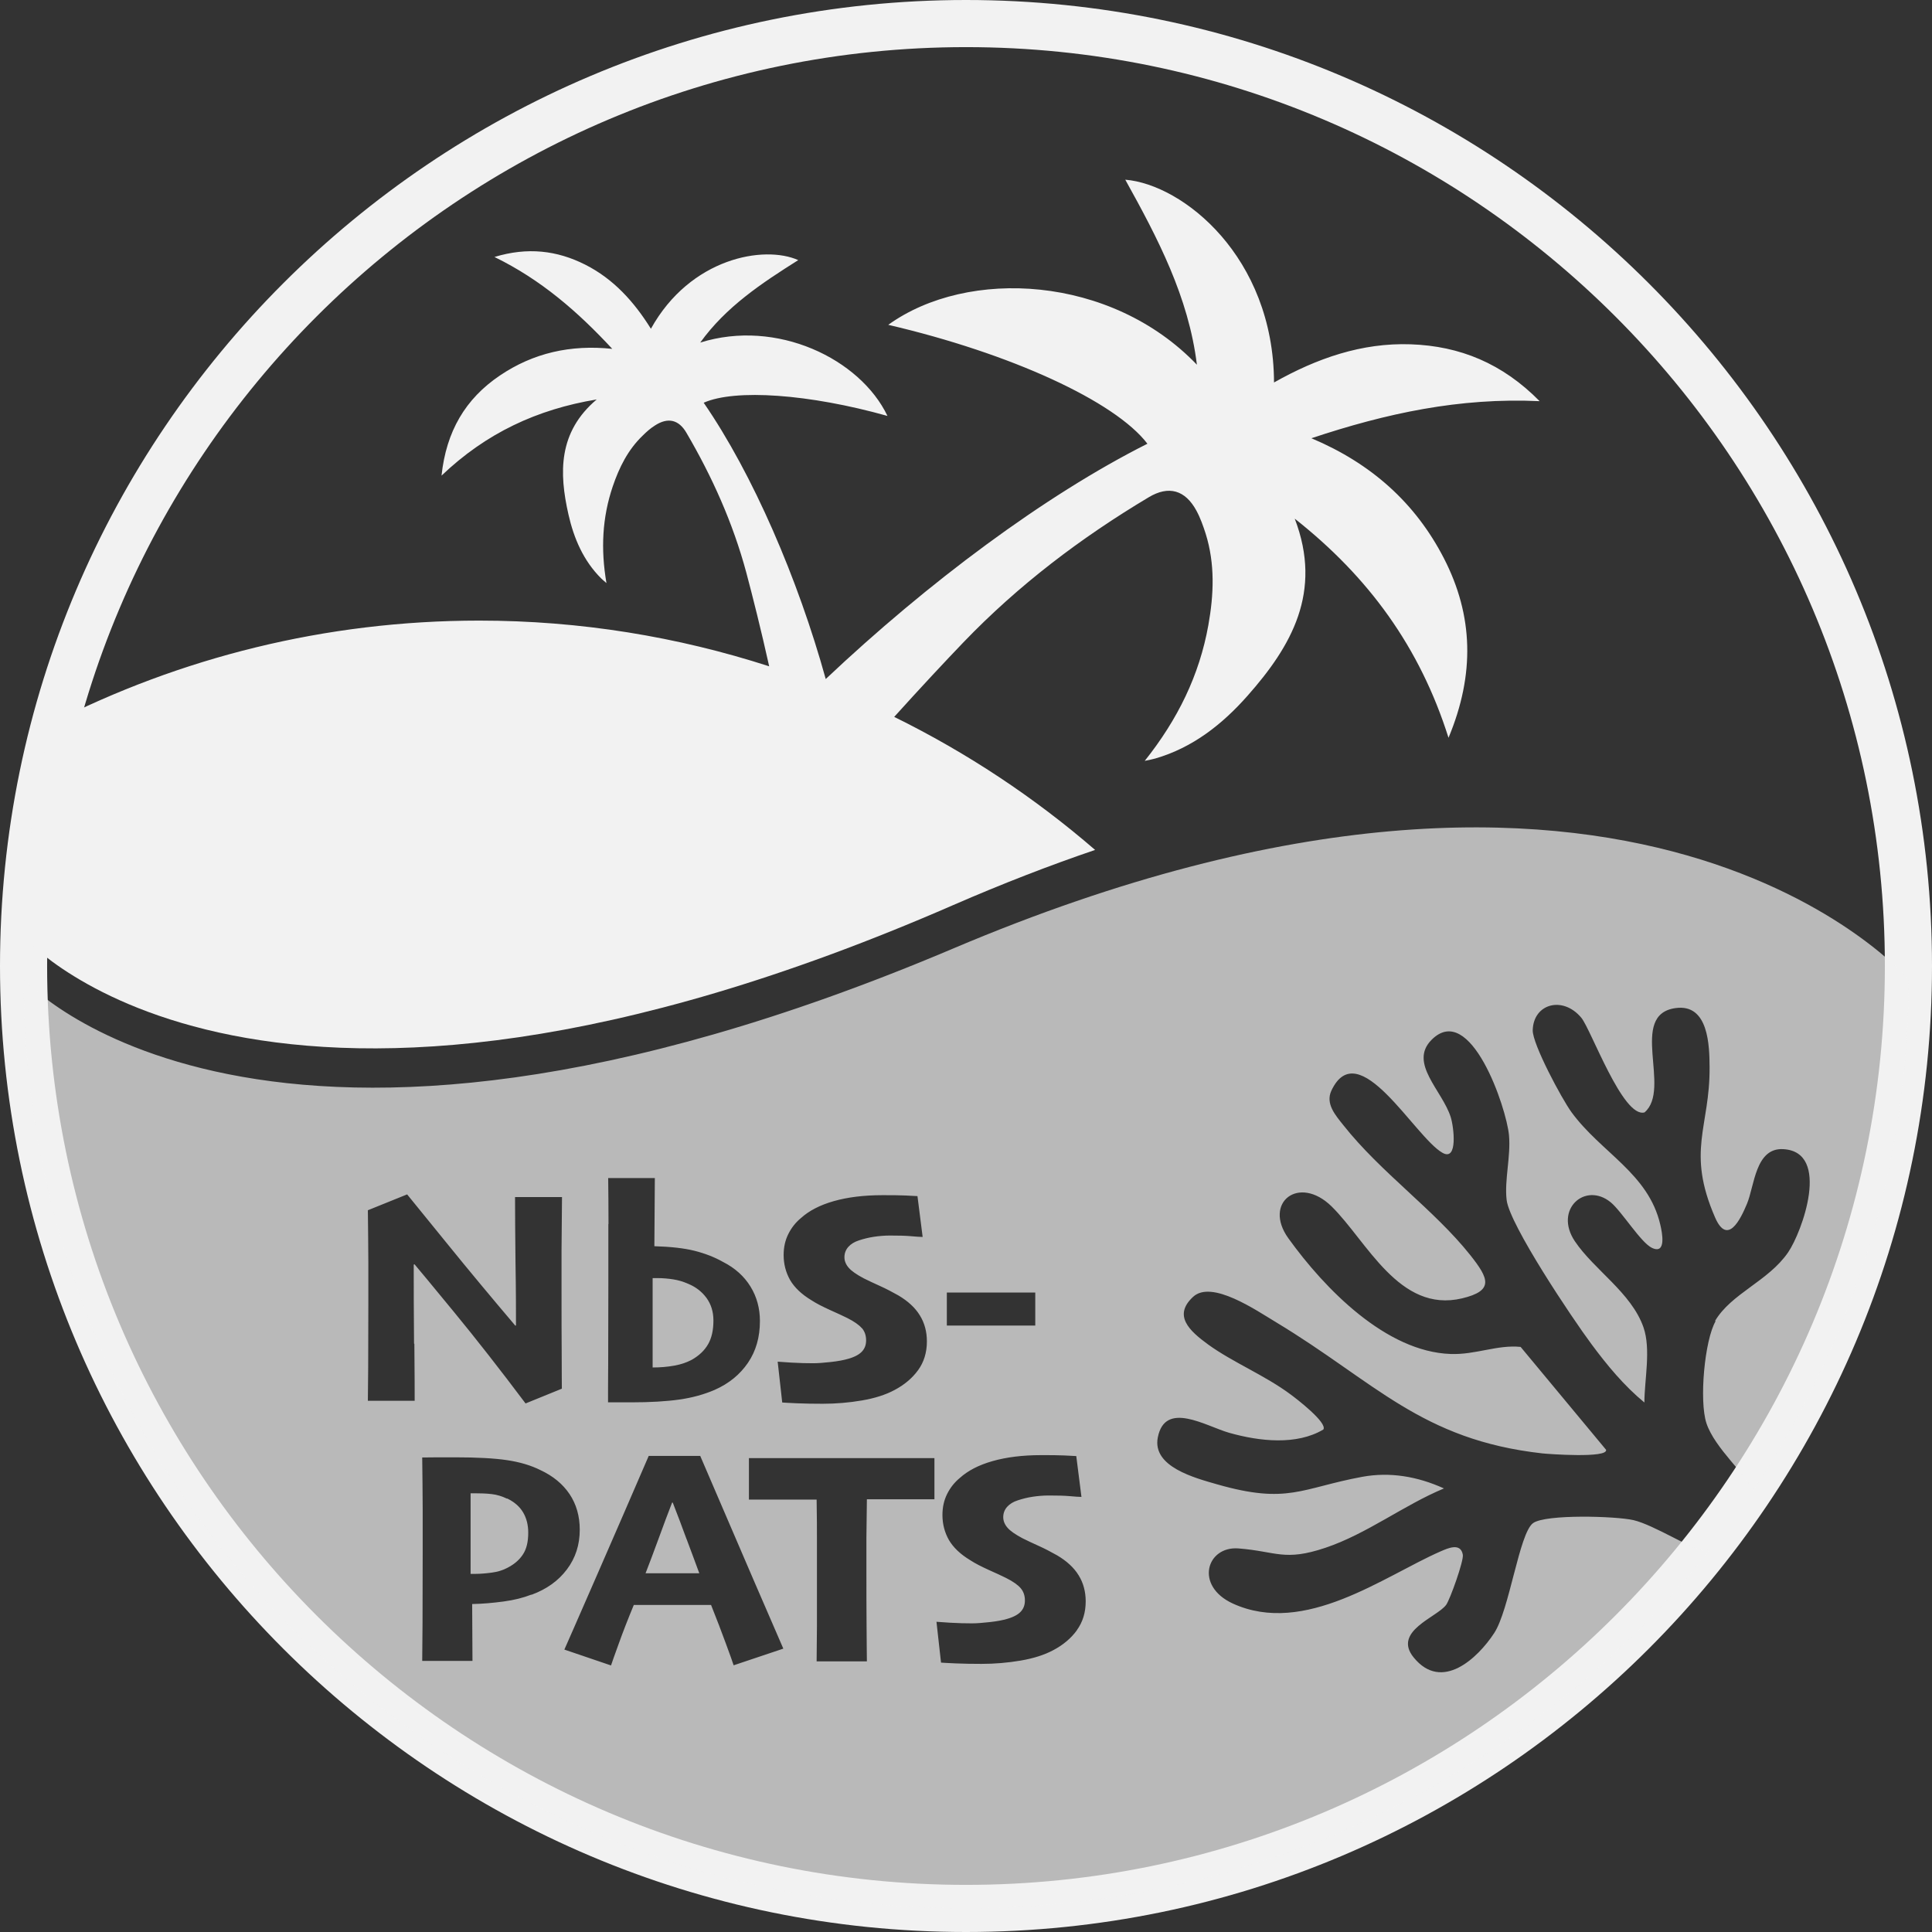 <?xml version="1.0" encoding="UTF-8"?>
<svg id="_レイヤー_2" data-name="レイヤー 2" xmlns="http://www.w3.org/2000/svg" viewBox="0 0 123 123">
  <rect x="0" y="0" width="123" height="123" fill="#333333" stroke="none"/>
  <defs>
    <style>
      .cls-1 {
        fill: none;
      }

      .cls-2 {
        opacity: .7;
      }

      .cls-3 {
        fill: #f2f2f2;
      }

      .cls-4 {
        fill: #787878;
      }

      .cls-5 {
        fill: #4c4c4c;
      }
    </style>
  </defs>
  <g id="_レイヤー_1-2" data-name="レイヤー 1">
    <g>
      <circle class="cls-1" cx="61.5" cy="61.5" r="60"/>
      <g>
        <path class="cls-5" d="M73.14,120.34c-.6.12-1.2.23-1.8.33.6-.1,1.21-.21,1.8-.33Z"/>
        <path class="cls-5" d="M76.47,119.59c-.73.19-1.46.35-2.2.51.74-.16,1.47-.33,2.2-.51Z"/>
        <path class="cls-5" d="M88.74,114.96s.02-.07.02-.11c-3.84,1.99-7.91,3.59-12.18,4.71,4.25-1.11,8.32-2.65,12.15-4.6Z"/>
        <path class="cls-5" d="M69.71,120.92c-.51.07-1.02.14-1.54.2.52-.06,1.03-.13,1.54-.2Z"/>
        <path class="cls-5" d="M66.1,121.3c-.41.03-.81.07-1.22.09.41-.02.81-.06,1.22-.09Z"/>
        <path class="cls-5" d="M1.51,60.97c0,.18,0,.35,0,.53,0,33.14,26.86,60,60,60C28.47,121.5,1.68,94.43,1.51,60.97Z"/>
        <path class="cls-4" d="M71.34,120.67c-.54.09-1.08.17-1.63.25.54-.08,1.09-.16,1.63-.25Z"/>
        <path class="cls-4" d="M76.58,119.56s-.08.02-.11.03c.04,0,.08-.02.11-.03Z"/>
        <path class="cls-4" d="M74.27,120.1c-.38.08-.75.17-1.13.24.38-.08.75-.16,1.13-.24Z"/>
        <path class="cls-4" d="M68.17,121.12c-.69.08-1.38.14-2.08.19.69-.05,1.39-.11,2.08-.19Z"/>
        <path class="cls-4" d="M1.5,60.64c0,.11,0,.22,0,.33,0-.11,0-.21,0-.31,0,0-.01-.01-.01-.01Z"/>
        <path class="cls-4" d="M64.88,121.4c-1.12.06-2.25.1-3.38.1,1.14,0,2.26-.04,3.38-.1Z"/>
      </g>
      <path class="cls-3" d="M61.5,123C27.59,123,0,95.41,0,61.5S27.59,0,61.5,0s61.5,27.59,61.5,61.5-27.59,61.5-61.5,61.5ZM61.5,3C29.24,3,3,29.24,3,61.5s26.24,58.5,58.5,58.5,58.5-26.24,58.5-58.5S93.76,3,61.5,3Z"/>
      <path class="cls-3" d="M98.03,25.55c-2.38-2.42-5.09-3.52-8.21-3.63-3.12-.11-5.98.89-8.71,2.43-.03-8-5.8-12.61-9.47-12.91,2.07,3.73,4.03,7.46,4.56,11.78-5.46-5.7-14.58-6.19-19.65-2.54,7.81,1.82,14.44,4.87,16.5,7.57-6.54,3.29-13.99,8.85-20.48,14.98-1.76-6.36-4.64-13.05-7.77-17.59,2-.89,6.71-.56,11.7.84-1.74-3.64-7.05-6.2-11.92-4.67,1.64-2.28,3.91-3.78,6.24-5.25-2.17-.97-6.87-.15-9.38,4.37-1.07-1.72-2.38-3.17-4.18-4.08-1.8-.91-3.68-1.13-5.78-.49,2.97,1.45,5.3,3.48,7.5,5.85-2.65-.28-5.03.26-7.16,1.7-2.19,1.48-3.41,3.55-3.71,6.37,2.84-2.71,6.08-4.22,9.88-4.85-2.46,2.08-2.4,4.67-1.8,7.32.34,1.51.95,2.95,2.09,4.08.08.08.17.15.33.29-.37-2.16-.27-4.17.4-6.15.41-1.21.97-2.34,1.91-3.24.24-.24.5-.47.79-.65.81-.52,1.5-.37,1.99.47,1.64,2.8,2.96,5.74,3.81,8.89.4,1.5.95,3.68,1.46,5.98-5.82-1.88-12.02-2.91-18.46-2.91-9.81,0-19.06,2.37-27.24,6.54-1.08,4.37-1.69,8.92-1.75,13.61.27.31,15.39,17.05,59.17-2.04,3.15-1.37,6.15-2.53,9.03-3.51-3.86-3.34-8.16-6.19-12.79-8.47,1.67-1.85,3.22-3.51,4.41-4.75,3.5-3.64,7.47-6.65,11.79-9.23,1.28-.77,2.33-.46,3.04.85.25.46.43.97.59,1.47.6,1.92.52,3.87.17,5.82-.57,3.18-1.94,5.99-4.05,8.64.33-.07.5-.1.67-.15,2.39-.69,4.28-2.19,5.87-3.99,2.79-3.15,4.8-6.61,3.01-11.28,4.69,3.7,7.96,8.16,9.79,13.95,1.69-4.05,1.58-7.78-.29-11.42-1.82-3.54-4.64-6.05-8.44-7.65,4.75-1.58,9.42-2.6,14.54-2.36Z"/>
      <g class="cls-2">
        <path class="cls-3" d="M41.55,87.06c.49,0,.95-.04,1.39-.12.44-.08.8-.21,1.1-.37.46-.26.81-.59,1.04-.99.23-.4.34-.9.34-1.51,0-.56-.15-1.04-.45-1.45-.3-.4-.69-.7-1.19-.9-.29-.13-.6-.22-.92-.27s-.66-.08-1-.08h-.31c0,.12,0,.5,0,1.17,0,.66,0,1.21,0,1.66,0,.73,0,1.28,0,1.66,0,.38,0,.78,0,1.2Z"/>
        <path class="cls-3" d="M32.27,95.41c-.3-.15-.63-.25-.97-.29-.35-.04-.69-.05-1.05-.05h-.29c0,.09,0,.47,0,1.13,0,.66,0,1.2,0,1.61v2.39h.31c.32,0,.66-.03,1.04-.08s.69-.15.94-.28c.45-.22.79-.5,1.03-.86.24-.35.35-.82.35-1.4,0-.5-.11-.93-.33-1.3-.22-.37-.56-.66-1.01-.88Z"/>
        <path class="cls-3" d="M43.71,97.99c-.29-.79-.58-1.57-.88-2.33h-.04c-.24.63-.54,1.4-.87,2.32-.34.92-.61,1.65-.82,2.18h0s3.42,0,3.42,0h0c-.25-.67-.51-1.39-.81-2.18Z"/>
        <path class="cls-3" d="M109.23,84.1c-.71,1.21-1.06,5.09-.59,6.51.53,1.6,2.59,3.32,2.96,4.29,6.26-9.34,9.91-20.52,9.91-32.55,0,0-17.36-20.39-60.81-1.97-44.19,18.73-59.19,1.97-59.19,1.97,0,32.66,26.86,59.14,60,59.14,19.26,0,36.39-8.96,47.37-22.86-.15.05-.3.08-.44.08-.64-.02-3.15-1.63-4.44-1.93-1.12-.26-5.61-.39-6.4.19-.88.64-1.5,5.53-2.48,7.01-1.03,1.57-3.32,3.76-5.12,1.54-1.36-1.67,1.5-2.56,2.07-3.35.25-.35,1.13-2.81,1.06-3.19-.14-.79-.96-.41-1.42-.21-3.59,1.57-8.64,5.41-13.22,3.32-2.46-1.13-1.67-3.67.36-3.51,2.42.19,2.91.84,5.53-.04,2.65-.89,4.98-2.71,7.55-3.78-1.7-.77-3.44-1.06-5.2-.74-3.89.72-4.73,1.77-9.24.48-1.43-.41-4.14-1.12-3.78-2.98.46-2.38,3.07-.72,4.55-.3,1.95.55,4.29.8,5.99-.21.28-.43-1.71-1.96-2.08-2.23-1.62-1.21-3.69-2.05-5.25-3.18-1.21-.88-2.25-1.85-.96-3.04,1.18-1.09,4,.85,5.28,1.62,6.29,3.79,9.23,7.49,16.96,8.35.37.04,4.18.32,4.05-.23l-5.44-6.55c-1.49-.15-2.87.51-4.46.45-4.1-.14-8-4.13-10.33-7.37-1.62-2.26.67-4.06,2.75-2.03,2.26,2.22,4.3,6.81,8.31,5.86,2.05-.49,1.71-1.26.52-2.76-2.29-2.88-5.69-5.25-8.07-8.26-.52-.65-1.15-1.37-.77-2.2,1.72-3.66,5.3,2.94,7.07,3.95,1.01.58.72-1.68.53-2.27-.54-1.7-2.69-3.44-1.22-4.92,2.47-2.48,4.77,4.32,4.93,6.08.12,1.37-.3,2.85-.15,4.12.19,1.58,4.19,7.55,5.39,9.16,1,1.35,2.07,2.65,3.38,3.73,0-1.43.43-3.39-.06-4.79-.77-2.2-3.14-3.65-4.37-5.48-1.35-2.02.66-3.8,2.28-2.48.7.57,1.91,2.55,2.62,2.9.95.46.66-.98.54-1.48-.76-3.26-3.76-4.57-5.65-7.15-.62-.85-2.49-4.34-2.47-5.22.04-1.69,1.91-2.21,3.09-.8.62.74,2.65,6.42,4.03,6.03,1.74-1.49-1.05-6.22,1.97-6.64,2.12-.3,2.16,2.43,2.17,3.75.03,3.83-1.5,5.33.35,9.58.79,1.81,1.61.14,2.03-.87.48-1.14.53-3.58,2.31-3.48,3.06.17,1.19,5.29.31,6.57-1.26,1.84-3.62,2.61-4.66,4.38ZM60.28,82.29h5.63v2.1h-5.63v-2.1ZM54.87,84.56c-.18-.21-.49-.43-.93-.65-.27-.13-.64-.31-1.1-.51-.46-.21-.86-.41-1.18-.62-.63-.38-1.08-.81-1.36-1.29-.27-.48-.41-1.01-.41-1.59,0-.5.1-.94.3-1.34s.47-.74.81-1.02c.51-.46,1.2-.82,2.08-1.07.88-.25,1.91-.38,3.1-.38.57,0,1.06,0,1.46.02.41.02.67.03.77.04l.33,2.6c-.16,0-.42-.02-.76-.05s-.78-.04-1.31-.04c-.36,0-.71.03-1.04.08-.33.05-.65.13-.95.23-.28.09-.51.23-.67.41-.16.18-.25.4-.25.66,0,.24.09.46.27.67.18.21.5.43.95.67.3.15.64.31,1.04.49s.78.38,1.17.6c.61.36,1.07.78,1.37,1.27.3.48.45,1.04.45,1.66,0,.71-.19,1.32-.56,1.83s-.88.94-1.51,1.27c-.56.3-1.25.52-2.07.66-.82.14-1.65.21-2.49.21-.61,0-1.15-.01-1.63-.03-.48-.02-.8-.04-.95-.05l-.29-2.6c.08.01.37.03.88.06.51.03.97.04,1.38.04.3,0,.68-.03,1.13-.08s.83-.12,1.13-.21c.41-.12.69-.28.86-.47s.25-.42.25-.7c0-.31-.09-.57-.27-.78ZM38.74,77.93c0-1.09-.01-2.07-.02-2.93h2.97l-.03,4.34c1.02.03,1.87.12,2.55.29.68.17,1.29.41,1.82.71.77.39,1.35.92,1.75,1.57.4.65.6,1.38.6,2.19,0,1.03-.25,1.91-.76,2.66-.51.75-1.22,1.33-2.13,1.73-.65.28-1.39.49-2.23.61-.84.12-1.87.18-3.08.18-.34,0-.62,0-.84,0-.22,0-.43,0-.63,0,0-.45,0-1.29.01-2.53,0-1.24.01-2.88.01-4.94,0-1.5,0-2.79,0-3.88ZM26.38,85.55c.02,1.97.02,3.18.02,3.63h-2.98c0-.32.01-1.03.02-2.13,0-1.1.01-2.46.01-4.09,0-.66,0-1.52,0-2.56s-.02-2.16-.03-3.35l2.5-1.01c.28.34,1.12,1.38,2.52,3.1,1.4,1.73,2.86,3.48,4.37,5.26l.04-.02c0-.89,0-2.21-.03-3.96-.02-1.75-.03-3.15-.03-4.21h2.99c-.01,1.12-.02,2.25-.03,3.38,0,1.13,0,2.02,0,2.67,0,1.46,0,2.78.01,3.94,0,1.16.01,1.9.01,2.21l-2.31.94c-1.63-2.17-3.14-4.1-4.53-5.79-1.39-1.69-2.24-2.72-2.54-3.07l-.05.02c0,1.39,0,3.06.02,5.03ZM33.83,101.52c-.51.2-1.1.35-1.78.44s-1.34.15-1.99.16l.02,3.62h-3.2c0-.59.01-1.39.02-2.4,0-1.01.01-2.54.01-4.58,0-.73,0-1.61,0-2.66,0-1.04-.02-2.14-.03-3.31.31,0,.65-.01,1.04-.01s.73,0,1.06,0c1.39,0,2.49.06,3.3.18.81.12,1.52.33,2.14.64.79.37,1.41.88,1.84,1.52.43.64.65,1.4.65,2.27,0,.96-.27,1.8-.82,2.53s-1.3,1.26-2.25,1.61ZM46.71,106.03c-.07-.21-.23-.68-.5-1.4-.26-.72-.58-1.54-.94-2.45h-4.92c-.38.92-.7,1.74-.96,2.47s-.43,1.18-.49,1.38l-2.97-1.01c.17-.39.85-1.92,2.02-4.61,1.17-2.68,2.29-5.26,3.35-7.72h3.28c1.11,2.59,2.25,5.23,3.41,7.93,1.17,2.7,1.79,4.14,1.88,4.34l-3.16,1.06ZM59.5,95.45c-.27,0-.79,0-1.55,0-.76,0-1.68,0-2.76,0-.01,1.01-.02,1.82-.03,2.44,0,.61,0,1.41,0,2.38,0,1.1,0,2.17.01,3.2,0,1.03.02,1.79.02,2.3h-3.2c0-.48.01-1.22.02-2.21,0-.99,0-2.09,0-3.29v-2.27c0-.63,0-1.47-.02-2.53-1.06,0-2,0-2.83,0-.83,0-1.32,0-1.48,0v-2.64c.5,0,1.32,0,2.47,0,1.14,0,2.28,0,3.41,0,1.31,0,2.56,0,3.76,0,1.2,0,1.92,0,2.17,0v2.64ZM68.56,103.79c-.37.51-.88.94-1.51,1.27-.56.3-1.25.52-2.07.66-.82.14-1.65.21-2.49.21-.61,0-1.15-.01-1.63-.03-.48-.02-.8-.04-.95-.05l-.29-2.6c.08.01.37.03.88.06.51.03.97.04,1.38.04.3,0,.68-.03,1.13-.08s.83-.12,1.13-.21c.41-.12.69-.28.86-.47s.25-.42.25-.7c0-.31-.09-.57-.27-.78-.18-.21-.49-.43-.93-.65-.27-.13-.64-.31-1.1-.51-.46-.21-.86-.41-1.18-.62-.63-.38-1.08-.81-1.36-1.29-.27-.48-.41-1.01-.41-1.59,0-.5.1-.94.3-1.34s.47-.74.81-1.02c.51-.46,1.2-.82,2.08-1.07.88-.25,1.91-.38,3.1-.38.57,0,1.06,0,1.46.02.41.02.67.03.77.04l.33,2.6c-.16,0-.42-.02-.76-.05s-.78-.04-1.31-.04c-.36,0-.71.03-1.04.08-.33.05-.65.13-.95.23-.28.09-.51.23-.67.41-.16.18-.25.4-.25.66,0,.24.09.46.27.67.18.21.5.43.95.67.3.15.64.31,1.04.49s.78.38,1.17.6c.61.36,1.07.78,1.37,1.27.3.48.45,1.04.45,1.66,0,.71-.19,1.32-.56,1.83Z"/>
      </g>
    </g>
  </g>
</svg>